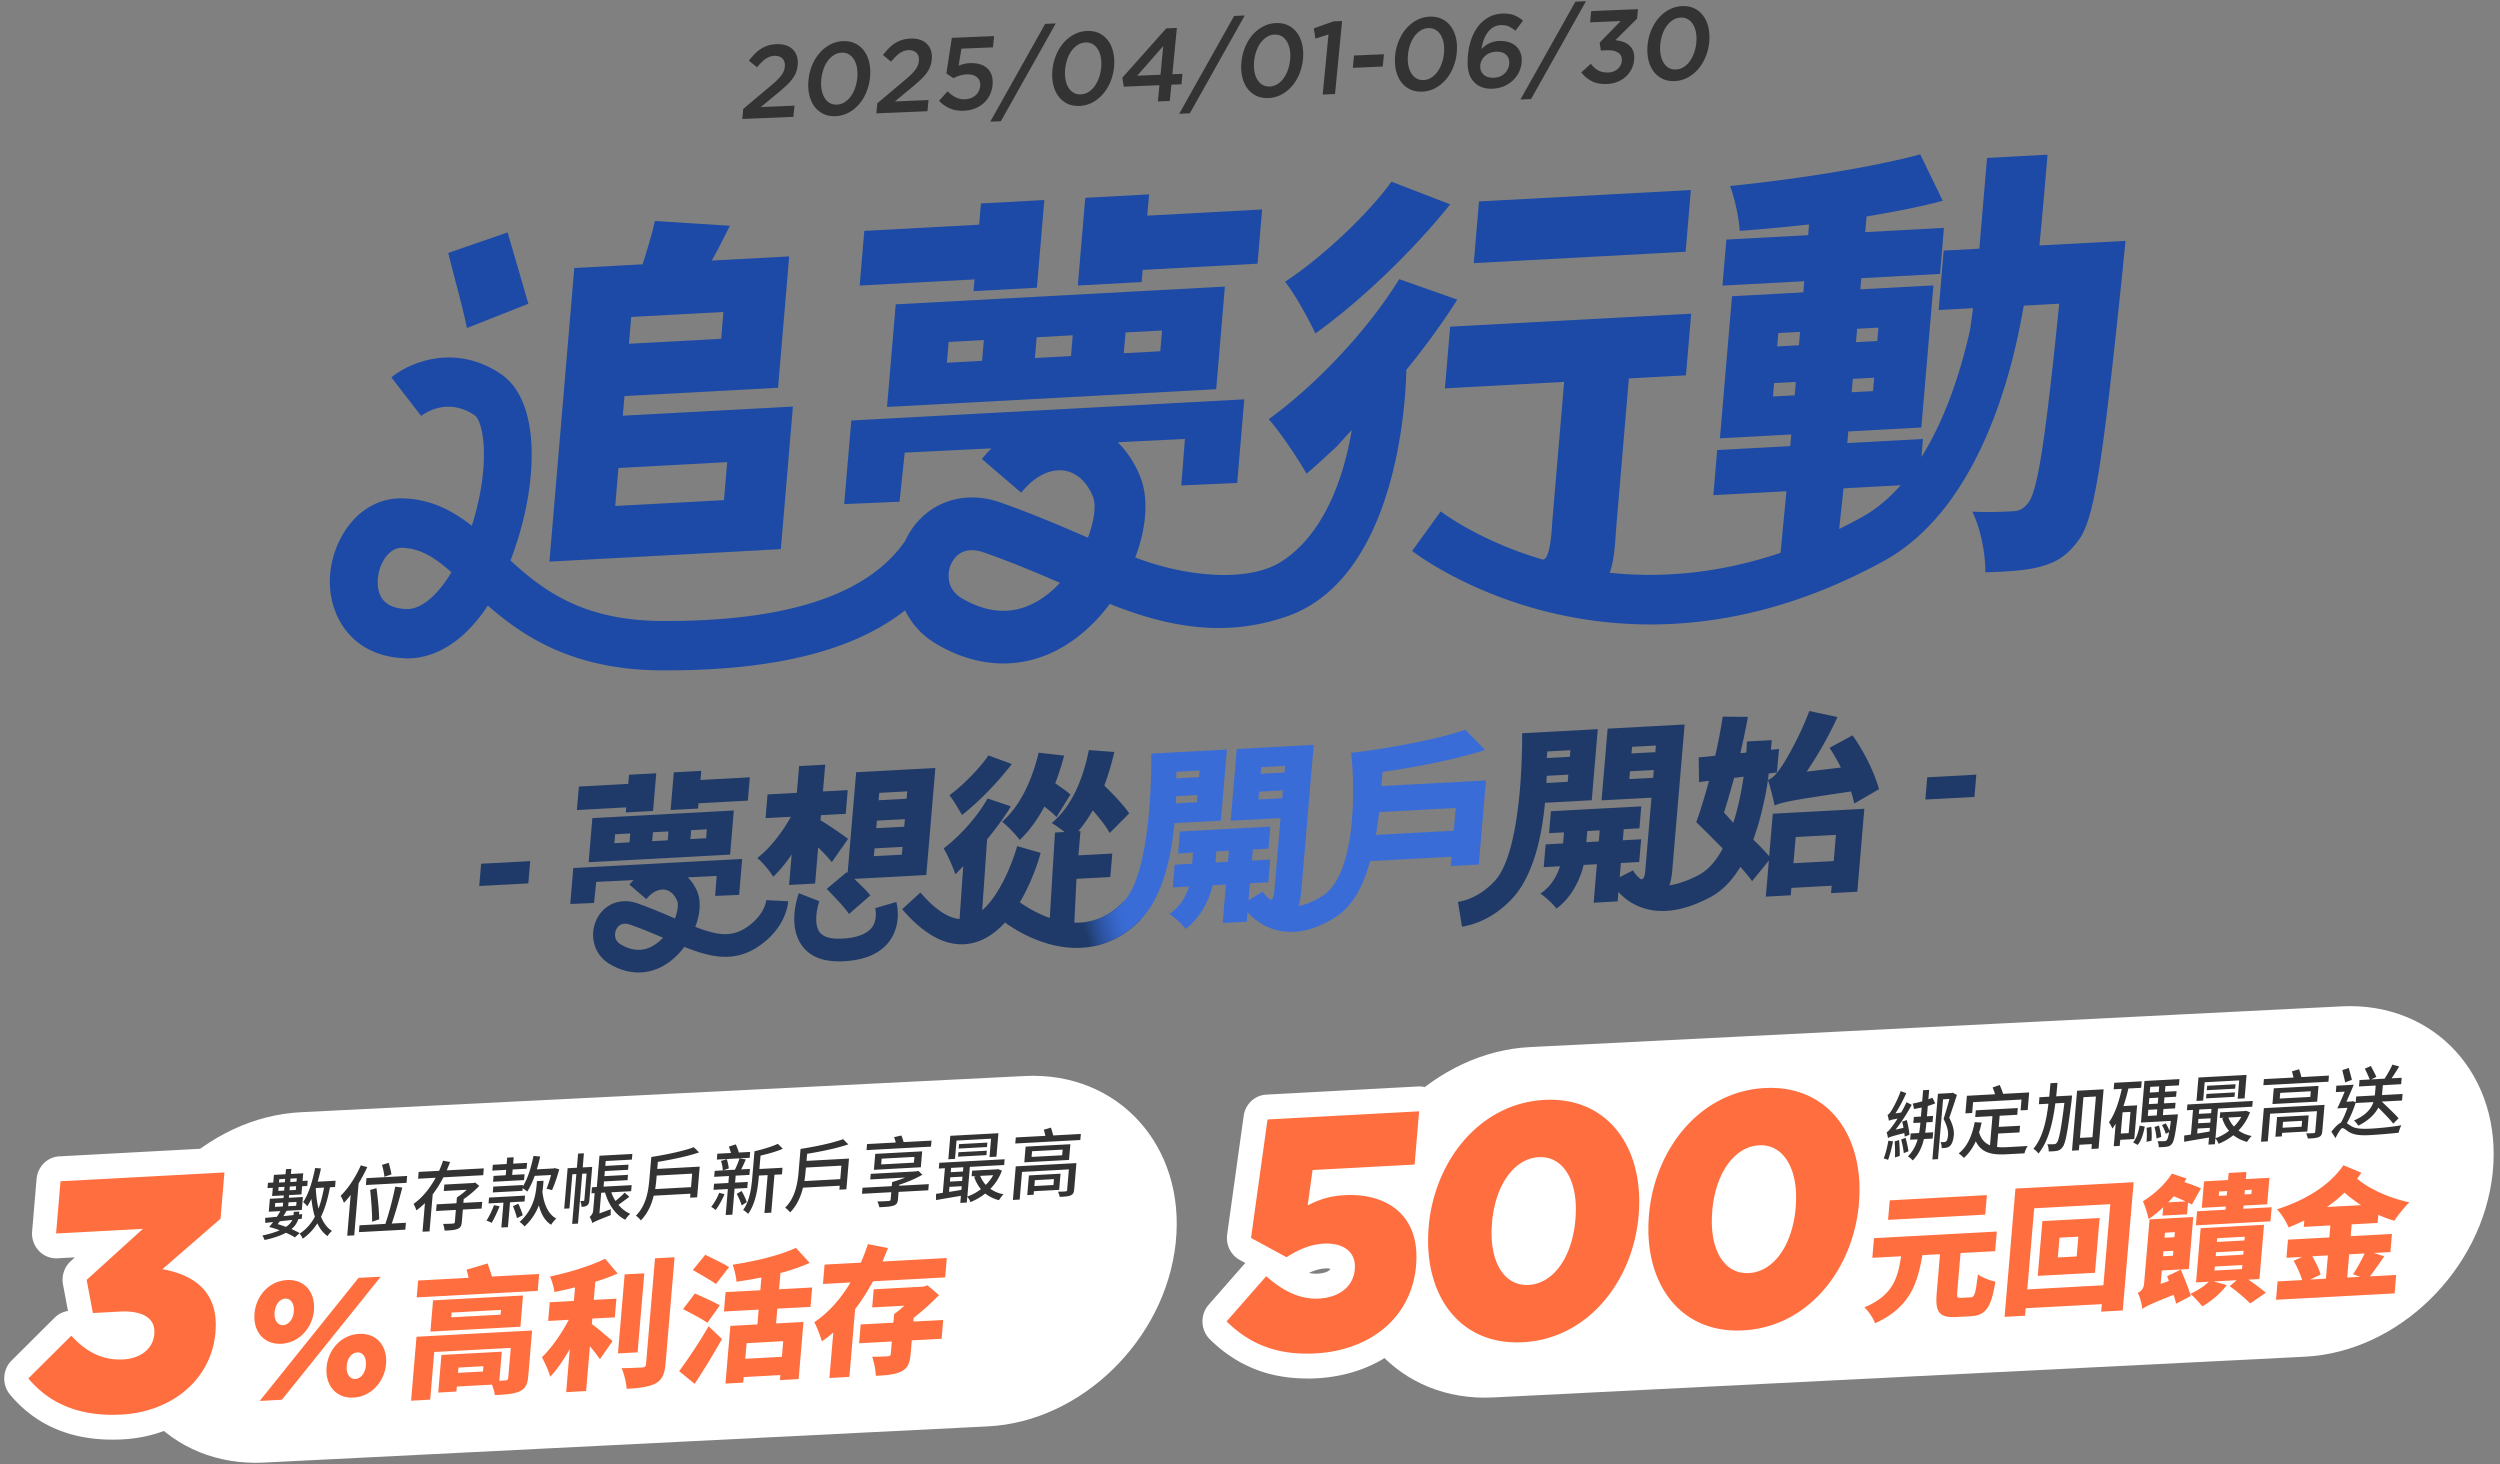 <svg width="543" height="318" viewBox="0 0 543 318" fill="none" xmlns="http://www.w3.org/2000/svg"><rect x="0" y="0" width="543" height="318" fill="#808080" stroke="none"/><g clip-path="url(#clip0_1622_5188)"><path d="M214.569 309.809l-157.276 7.865c-20.312 1.003-34.975-15.219-32.755-36.23 2.22-21.021 20.484-38.866 40.796-39.869l157.276-7.865c20.313-1.003 34.975 15.22 32.755 36.23-2.22 21.021-20.483 38.866-40.796 39.869z" fill="#fff"/><path d="M6.16 299.397l9.327-9.282c3.201 3.501 6.755 5.388 11.261 5.152 3.868-.206 6.498-2.359 6.765-5.476v-.147c.286-3.255-2.43-5.044-7.565-4.769l-5.773.315-1.353-7.197 12.214-11.091-18.855 1.013.962-11.346 35.604-1.917-.848 10.048-12.624 10.972c6.898 1.21 12.252 4.956 11.528 13.559v.147c-.886 10.265-9.46 17.275-20.436 17.865-9.498.511-15.882-2.675-20.207-7.836v-.01z" fill="#FF6E3E"/><path d="M24.405 312.689c-9.318 0-16.778-3.274-22.208-9.763-1.82-2.172-1.677-5.437.333-7.433l9.327-9.281a5.186 5.186 0 012.906-1.465l-1.076-5.742c-.353-1.887.285-3.824 1.686-5.092l.905-.817-3.811.207a5.164 5.164 0 01-4.04-1.642 5.492 5.492 0 01-1.448-4.228l.963-11.346c.228-2.684 2.334-4.788 4.944-4.925l35.604-1.918c1.505-.088 2.991.521 4.04 1.642a5.493 5.493 0 011.447 4.228l-.847 10.048a5.463 5.463 0 01-1.849 3.667l-5.878 5.113c4.859 3.431 7.212 8.859 6.63 15.751v.137c-1.085 12.674-11.518 22.053-25.38 22.8-.752.04-1.505.059-2.239.059h-.01zm-10.49-13.499c3.24 2.035 7.26 2.901 12.176 2.635 8.641-.462 14.863-5.663 15.472-12.939v-.137c.277-3.097-.038-6.509-7.174-7.758a5.727 5.727 0 01-.914-.245 9.39 9.39 0 012.858 2.094c1.791 1.907 2.639 4.493 2.41 7.275l-.019.177c-.495 5.841-5.202 10.019-11.709 10.373-4.144.216-7.879-.845-11.318-3.254l-1.791 1.779h.01zm14.396-10.048v.157-.157zm-1.353-9.704c2.277 0 4.259.354 5.936 1.042-1.296-.678-2.277-1.897-2.678-3.392a5.635 5.635 0 01-.143-2.104l-4.982 4.523.58-.03c.44-.019.868-.039 1.287-.039zm4.087-17.943c2.125 0 4.05 1.327 4.85 3.372.371.944.466 1.957.314 2.92l6.65-5.781.133-1.622-25.028 1.347-.038.472 12.833-.689h.277l.01-.019z" fill="#fff"/><path d="M6.16 299.397l9.327-9.282c3.201 3.501 6.755 5.388 11.261 5.152 3.868-.206 6.498-2.359 6.765-5.476v-.147c.286-3.255-2.43-5.044-7.565-4.769l-5.773.315-1.353-7.197 12.214-11.091-18.855 1.013.962-11.346 35.604-1.917-.848 10.048-12.624 10.972c6.898 1.21 12.252 4.956 11.528 13.559v.147c-.886 10.265-9.46 17.275-20.436 17.865-9.498.511-15.882-2.675-20.207-7.836v-.01zm49.123-14.05v-.069c.324-3.785 3.125-7.039 7.06-7.246 3.896-.206 6.163 2.773 5.85 6.519v.068c-.325 3.776-3.202 7.04-7.06 7.247-3.86.206-6.174-2.744-5.85-6.519zm22.598-7.797l4.821-.255-21.474 26.733-4.821.255L77.88 277.55zm-14.062 7.335v-.069c.143-1.612-.648-2.812-1.858-2.753-1.248.069-2.172 1.327-2.315 2.94v.069c-.143 1.651.677 2.812 1.858 2.753 1.21-.069 2.172-1.318 2.315-2.94zm7.117 12.152v-.069c.324-3.785 3.125-7.039 7.06-7.246 3.896-.206 6.173 2.733 5.85 6.519v.069c-.325 3.746-3.202 7.039-7.06 7.246-3.859.206-6.164-2.773-5.85-6.519zm8.536-.462v-.079c.143-1.651-.647-2.812-1.857-2.743-1.287.069-2.173 1.288-2.306 2.94v.069c-.143 1.612.676 2.812 1.858 2.753 1.22-.069 2.172-1.318 2.315-2.94h-.01zm35.242 2.448c-.153 1.849-.667 2.655-2.001 3.245-1.305.521-3.049.649-5.23.737-.086-.688-.343-1.514-.629-2.261l-7.632.413-.095 1.091-3.944.216.695-8.17 13.11-.708-.534 6.332c.591-.03 1.096-.089 1.268-.098.438-.02.628-.158.666-.581l.553-6.479-16.625.895-.877 10.353-4.153.226 1.18-13.892 25.105-1.357-.848 10.048-.009-.01zm2.391-22.308l-.314 3.667-26.286 1.416.314-3.668 10.966-.59c-.124-.599-.305-1.219-.438-1.759l4.573-1.357c.276.855.658 1.927.934 2.841l10.251-.55zm-4.077 11.454l-19.54 1.052.57-6.784 19.541-1.052-.571 6.784zm-4.212-3.658l-10.727.58-.086 1.033 10.728-.58.085-1.033zm-3.82 12.231l-5.421.295-.095 1.15 5.421-.294.095-1.151zm23.99-14.404l4.897-.265-.343 4.061-4.897.265-.096 1.18c1.411 1.042 3.84 3.136 4.497 3.706l-2.743 3.943c-.544-.816-1.344-1.829-2.173-2.812l-.829 9.724-4.325.236.791-9.39c-1.315 2.331-2.754 4.464-4.268 6.047-.305-1.278-1.201-3.097-1.782-4.247 2.144-2.075 4.316-5.241 5.821-8.122l-4.478.246.343-4.06 5.25-.285.248-2.94a96.447 96.447 0 01-4.488.993c-.095-.993-.552-2.468-.953-3.353 4.307-.924 8.937-2.35 11.976-3.874l2.716 3.206c-1.496.688-3.135 1.278-4.85 1.799l-.333 3.933.019.009zm9.508 11.396l-4.278.226 1.458-17.167 4.268-.226-1.458 17.167h.01zm8.022-20.657l-1.944 22.947c-.209 2.449-.752 3.658-2.172 4.454-1.448.767-3.582 1.033-6.288 1.18-.067-1.268-.571-3.284-1.086-4.493 1.848-.01 3.792-.118 4.44-.148.562-.029.81-.226.857-.796l1.944-22.918 4.249-.226zm.991 24.727c1.753-2.33 4.306-6.106 6.402-9.743l2.906 2.762a162.596 162.596 0 01-5.936 9.754l-3.372-2.773zm6.135-10.491c-1.133-.816-3.63-2.123-5.287-2.969l2.572-3.392c1.553.669 4.164 1.829 5.412 2.576l-2.697 3.795v-.01zm1.868-8.416c-1.077-.816-3.487-2.133-5.021-3.048l2.687-3.313c1.495.737 3.972 1.927 5.173 2.674l-2.839 3.677v.01zm13.328 5.339l-.276 3.215 5.955-.324-1.058 12.417-4.068.217.095-1.092-7.955.433-.105 1.209-3.858.207 1.067-12.536 5.868-.315.277-3.215-7.546.403.362-4.208 7.546-.403.238-2.782c-1.82.373-3.668.678-5.421.924-.057-1.052-.476-2.743-.829-3.697 4.992-.747 10.356-2.064 13.748-3.657l2.982 3.274a40.082 40.082 0 01-6.345 2.182l-.305 3.54 7.193-.383-.362 4.208-7.193.383h-.01zm1.277 7.069l-7.955.433-.286 3.392 7.955-.433.286-3.392zm19.502-13.017c-1.152 2.114-2.439 4.168-3.887 6.056l-1.248 14.718-4.335.236.839-9.871a26.133 26.133 0 01-2.477 1.908c-.343-1.19-1.087-3.107-1.639-4.159 3.172-2.104 5.812-5.201 7.86-8.623l-5.983.325.352-4.208 7.87-.423a39.907 39.907 0 001.543-4.031l4.354.855a66.742 66.742 0 01-1.191 2.93l13.967-.757-.352 4.208-15.682.846.009-.01zm14.901 12.496l-6.478.344-.239 2.822c-.181 2.084-.6 3.225-2.067 3.943-1.439.678-3.239.835-5.507.934-.038-1.229-.39-2.96-.791-4.15 1.172.03 2.935-.068 3.383-.088.476-.059.628-.157.657-.521l.229-2.694-7.108.383.343-4.09 7.108-.383.162-1.878c.714-.492 1.476-1.131 2.21-1.809l-6.984.374.334-3.933 10.785-.58.905-.285 2.486 2.123c-1.572 1.623-3.515 3.412-5.497 4.936l-.066.816 6.478-.344-.343 4.09v-.01z" fill="#FF6E3E"/><path d="M64.038 268.761c-.486-.325-1.172-.669-1.934-1.003-1.096.59-2.582 1.13-4.65 1.573-.075-.275-.294-.728-.495-.964 1.63-.354 2.859-.747 3.792-1.15a19.825 19.825 0 00-2.296-.718c.286-.314.572-.678.867-1.071l-1.705.186-.02-1.091c.715-.059 1.592-.147 2.535-.236.276-.433.553-.826.762-1.239l-2.515.138.238-2.812 2.963-.157.048-.58-2.525.137.152-1.779-1.152.059.095-1.151 1.153-.059.143-1.661 2.524-.138.096-1.101 1.162-.059-.095 1.101 2.677-.147-.143 1.661 1.115-.059-.096 1.151-1.114.059-.153 1.779-2.677.148-.047.58 3.048-.167-.238 2.811-3.306.177a56.74 56.74 0 01-.695 1.17l2.2-.236v-.019l.057-.679 1.201-.068-.057.629.686-.069-.105 1.013-.762.088c-.2.688-.6 1.445-1.467 2.134.686.314 1.305.629 1.781.885l-1.048.934zm-4.325-6.627l1.715-.089.066-.835-1.715.088-.066.836zm1.057 3.126a9.932 9.932 0 01-.457.62c.581.167 1.21.383 1.791.6.772-.502 1.153-1.023 1.391-1.515l-2.715.295h-.01zm.953-6.666l.067-.816-1.277.069-.067.816 1.277-.069zm-1.067-2.477l-.067.737 1.277-.069.067-.737-1.277.069zm2.01 5.034l-.066.835 1.733-.088.067-.836-1.734.089zm1.582-2.694l.066-.816-1.362.069-.067.816 1.363-.069zm-1.144-2.468l-.066.737 1.362-.068.067-.738-1.362.069zm8.566 1.888c-.467 2.477-1.067 4.581-1.944 6.39.543 1.367 1.324 2.429 2.382 3.088-.334.265-.743.757-.972 1.13-.943-.678-1.667-1.602-2.21-2.782-.82 1.317-1.868 2.419-3.173 3.353-.086-.276-.438-.856-.676-1.102 1.438-.943 2.505-2.172 3.315-3.677-.371-1.16-.6-2.458-.752-3.874a16.2 16.2 0 01-.896 1.603 6.22 6.22 0 00-.905-.914c1.229-1.809 2.048-4.582 2.61-7.404l1.267.099c-.21.973-.438 1.946-.714 2.871l3.887-.207-.114 1.367-1.105.059zm-3.087.167c.076 1.602.267 3.117.59 4.464.515-1.338.886-2.871 1.21-4.562l-1.8.098zm11.175-4.542c-.524 1.189-1.172 2.379-1.867 3.529l-.953 11.287-1.524.079.752-8.859c-.476.639-.971 1.21-1.467 1.721-.114-.364-.476-1.17-.714-1.524 1.667-1.632 3.315-4.139 4.382-6.617l1.391.374v.01zm8.403 12.093l-.124 1.484-10.08.541.124-1.485 5.621-.304c.772-2.232 1.658-5.624 2.135-8.082l1.543.177c-.648 2.537-1.524 5.663-2.296 7.826l3.058-.167.02.01zm.143-8.682l-8.832.472.124-1.494 8.832-.472-.124 1.494zm-7.479 8.446c.02-1.721-.171-4.67-.428-6.902l1.371-.393c.315 2.222.572 5.092.591 6.764l-1.524.531h-.01zm2.668-9.763c-.057-.698-.286-1.77-.524-2.586l1.458-.442c.238.796.495 1.809.59 2.516l-1.524.512zm12.805.128c-.658 1.278-1.43 2.546-2.316 3.686l-.686 8.043-1.524.079.524-6.214c-.581.58-1.21 1.111-1.858 1.573a7.71 7.71 0 00-.619-1.406c1.991-1.396 3.601-3.471 4.802-5.673l-3.811.206.124-1.484 4.44-.236c.323-.728.61-1.475.866-2.202l1.525.295a73.323 73.323 0 01-.734 1.809l8.051-.433-.124 1.485-8.67.462.01.01zm8.326 6.774l-4.087.216-.228 2.664c-.067.836-.267 1.279-.886 1.524-.6.266-1.525.335-2.859.384-.028-.433-.171-1.033-.324-1.455.953 0 1.906-.049 2.173-.079.295-.029.362-.098.38-.324l.22-2.635-4.297.236.124-1.446 4.297-.236.105-1.268c.695-.433 1.476-1.062 2.143-1.662l-4.992.266.114-1.396 6.383-.344.315-.099.886.728c-.924.993-2.172 2.055-3.373 2.871l-.066.816 4.087-.216-.124 1.445.009.01zm3.888-.492c-.496 1.249-1.163 2.665-1.725 3.608-.257-.167-.8-.403-1.134-.501.61-.895 1.22-2.202 1.639-3.353l1.22.246zm2.267-.875l-.457 5.408-1.429.078.457-5.407-3.239.177.105-1.278 7.821-.423-.104 1.278-3.163.167h.009zm-.838-7.04l-3.011.168.105-1.269 3.01-.167.115-1.386 1.41-.079-.114 1.386 3.029-.167-.105 1.269-3.029.167-.105 1.18 2.687-.148-.105 1.268-6.736.364.105-1.268 2.639-.148.105-1.179v.009zm3.611 3.609c1.076-1.701 1.819-4.13 2.315-6.627l1.457.118a34.297 34.297 0 01-.724 2.792l3.649-.196.229-.079.991.265c-.419 1.564-1.039 3.353-1.563 4.523l-1.2-.314c.324-.777.695-1.878.981-2.97l-3.544.187c-.486 1.318-1.019 2.478-1.629 3.422-.21-.207-.667-.531-1.001-.738l-.047.57-6.431.345.105-1.269 6.431-.344-.029.315h.01zm-.963 3.756c.372.796.782 1.868.953 2.497l-1.267.629c-.134-.688-.515-1.78-.858-2.605l1.172-.531v.01zm5.402-4.179a31.72 31.72 0 01-.181 1.583c.305 2.635 1.248 4.886 3.02 5.801-.371.334-.867.944-1.133 1.357-1.334-.826-2.173-2.321-2.658-4.218-.601 1.553-1.544 3.166-3.116 4.591-.229-.314-.705-.786-1.067-.983 3.001-2.664 3.516-5.919 3.706-8.102l.067-.766 1.429-.079-.067.816zm10.032 3.333c-.047.511-.142.934-.476 1.19-.314.245-.686.304-1.238.334 0-.344-.115-.934-.267-1.278.343 0 .619-.02.714-.02.115-.02.153-.059.162-.187l.486-5.761-.953.049-.914 10.825-1.267.069.914-10.825-.876.049-.629 7.413-1.134.059.743-8.79 2.011-.108.257-3.067 1.267-.069-.257 3.068 2.058-.109-.61 7.178.009-.02zm8.67-.678a57.725 57.725 0 01-2.372 1.75c.715.845 1.591 1.553 2.572 1.946a7.388 7.388 0 00-1.095 1.298c-2.106-1.032-3.621-3.284-4.383-5.909l-.838.049-.381 4.484 2.477-.915c-.038.403-.048.964-.01 1.278-3.153 1.249-3.687 1.485-4.001 1.76-.086-.373-.381-1.061-.591-1.356.276-.217.705-.669.762-1.347l.324-3.815-.695.039.114-1.317 1.058-.059.571-6.794 7.146-.384-.105 1.229-5.688.305-.086 1.062 5.04-.275-.095 1.121-5.04.275-.095 1.101 5.116-.275-.095 1.15-5.116.275-.096 1.131 6.107-.324-.114 1.317-4.306.236c.219.669.533 1.298.905 1.878.705-.551 1.495-1.259 1.991-1.799l1.038.904-.019-.019zm15.282-6.529l-.562 6.656-1.524.079.076-.865-7.984.432c-.467 1.918-1.296 3.864-2.792 5.369-.2-.305-.771-.836-1.076-1.023 2.258-2.261 2.715-5.417 2.925-7.826l.419-4.926c3.287-.511 7.06-1.307 9.241-2.124l1.134 1.131c-2.458.846-5.859 1.544-8.946 2.055l-.133 1.534 9.232-.502-.01.01zm-1.886 4.444l.247-2.93-7.707.413-.067.836a28.003 28.003 0 01-.257 2.104l7.793-.423h-.009zm7.279 1.534c-.505 1.19-1.268 2.556-1.925 3.431-.229-.186-.676-.531-.972-.678.667-.816 1.315-1.976 1.744-3.058l1.153.305zm2.181-1.199l-.476 5.643-1.458.079.477-5.644-3.116.167.115-1.317 3.115-.167.124-1.514-3.211.177.114-1.298 1.763-.099a8.04 8.04 0 00-.391-2.054l1.258-.384c.2.639.391 1.475.429 2.016l-1.229.413 2.562-.138c.353-.718.782-1.75 1.001-2.458l1.372.226c-.334.747-.677 1.524-1.01 2.163l1.896-.098-.114 1.298-2.983.157-.123 1.514 2.753-.147-.114 1.317-2.754.148zm3.278-6.706l-7.127.384.105-1.279 2.963-.157c-.143-.452-.305-.983-.467-1.386l1.525-.482c.228.551.495 1.229.657 1.77l2.448-.128-.104 1.278zm-1.763 7.207c.467.757.934 1.77 1.134 2.428l-1.105.708c-.2-.688-.658-1.74-1.077-2.507l1.048-.619v-.01zm8.794-3.618l-1.648.088-.696 8.239-1.477.079.696-8.239-1.896.098-.038.403c-.2 2.399-.696 5.742-2.315 7.935-.2-.276-.782-.708-1.077-.856 1.439-1.996 1.791-4.817 1.982-7l.486-5.761c1.829-.413 3.858-1.033 5.068-1.613l1.086 1.072c-1.372.6-3.153 1.101-4.84 1.484l-.247 2.911 5.021-.266-.124 1.436.019-.01zm14.538-3.402l-.562 6.656-1.524.079.076-.865-7.984.432c-.467 1.917-1.295 3.864-2.791 5.368-.2-.304-.772-.835-1.077-1.022 2.258-2.261 2.716-5.417 2.925-7.836l.419-4.926c3.287-.511 7.06-1.308 9.242-2.124l1.134 1.131c-2.459.846-5.86 1.544-8.947 2.055l-.133 1.534 9.232-.502-.01.02zm-1.895 4.444l.247-2.93-7.707.413-.067.836a28.066 28.066 0 01-.257 2.104l7.793-.423h-.009zm19.121 2.428l-6.45.345-.134 1.612c-.066.796-.323 1.16-.99 1.376-.667.217-1.649.276-3.059.345a4.864 4.864 0 00-.428-1.259c1.019 0 2.2-.088 2.458-.098.314-.03.409-.108.428-.354l.134-1.554-6.355.345.114-1.318 6.355-.344.076-.865h.019l-.019-.02c.924-.265 1.944-.6 2.83-.983l-7.584.413.105-1.219 9.575-.512v-.019l.41-.02.362-.088.876.835c-1.41.816-3.23 1.603-5.04 2.173l-.019.216 6.45-.344-.114 1.318v.019zm.581-9.487l-13.996.757.115-1.318 6.24-.334a10.987 10.987 0 00-.371-1.16l1.581-.364c.191.423.372.973.495 1.435l6.06-.324-.115 1.318-.009-.01zm-12.395 5.034l.295-3.461 10.195-.551-.296 3.461-10.194.551zm1.581-1.17l7.117-.384.105-1.248-7.117.383-.105 1.249zm26.22 1.356a10.991 10.991 0 01-2.497 3.943c.81.57 1.753.983 2.868 1.19-.352.304-.772.904-1.01 1.278a8.005 8.005 0 01-2.972-1.445c-.982.786-2.068 1.386-3.211 1.868-.133-.354-.41-.875-.695-1.161l-.105 1.249-1.41.079.133-1.534c-1.963.324-3.906.659-5.402.924v-1.357c.429-.059.934-.137 1.467-.216l.458-5.349-1.325.069.105-1.248 14.196-.767-.105 1.248-7.45.404-.543 6.439a10.306 10.306 0 002.944-1.602 7.758 7.758 0 01-1.477-2.704l.4-.138-.943.05.105-1.22 5.344-.285.248-.059.896.335-.019.009zm-10.195-2.556l-1.438.079.428-5.093 10.452-.561-.429 5.093-1.505.079.333-3.982-7.498.403-.333 3.982h-.01zm-1.286 7.168a94.61 94.61 0 002.687-.443l.067-.796-2.659.147-.095 1.101v-.009zm.191-2.232l2.658-.148.076-.934-2.658.148-.076.934zm.257-2.979l-.076.934 2.658-.148.076-.934-2.658.148zm1.582-3.402l6.173-.334-.076.963-6.174.334.086-.963h-.009zm6.297-2.094l-.086.963-6.154.334.085-.963 6.155-.334zm-1.562 7.226c.295.718.686 1.386 1.219 1.957a8.746 8.746 0 001.601-2.104l-2.82.147zm20.398 3.009c-.067.737-.267 1.022-.782 1.248-.514.207-1.267.266-2.343.305-.048-.344-.22-.796-.372-1.121.676 0 1.486-.049 1.667-.078.21-.01.296-.079.315-.286l.381-4.483-10.175.551-.505 6.007-1.477.079.619-7.296 13.176-.708-.485 5.762-.019.02zm1.467-12.113l-.115 1.317-14.129.757.115-1.317 6.431-.344a34.028 34.028 0 00-.343-1.337l1.553-.453c.162.521.371 1.17.486 1.701l5.992-.324h.01zm-2.277 2.232l-.286 3.411-9.718.521.286-3.411 9.718-.521zm-7.908 10.205l-.067.767-1.391.079.362-4.277 6.87-.374-.296 3.51-5.478.295zm6.231-9.035l-6.641.354-.104 1.229 6.64-.354.105-1.229zm-6.031 6.636l-.105 1.278 4.145-.226.104-1.278-4.144.226z" fill="#333"/><path d="M500.607 294.677l-176.331 8.849c-20.312 1.003-34.975-15.22-32.755-36.23 2.22-21.021 20.484-38.866 40.796-39.869l176.331-8.848c20.312-1.003 34.975 15.219 32.755 36.23-2.22 21.021-20.484 38.866-40.796 39.868z" fill="#fff"/><path d="M266.417 287.009l8.603-9.813c3.716 3.255 7.346 5.074 11.49 4.847 4.506-.245 7.441-2.703 7.746-6.312v-.147c.314-3.618-2.449-5.693-6.736-5.467-3.02.168-5.65 1.387-8.098 2.95l-7.698-4.188 3.582-25.73 32.926-1.77-.981 11.562-22.161 1.19-1.067 7.688c2.344-1.209 4.726-2.055 8.032-2.232 8.86-.481 16.453 4.15 15.52 15.132v.147c-.972 11.277-9.909 18.445-21.865 19.094-8.727.472-14.577-2.311-19.303-6.951h.01zm43.892-20.421v-.148c1.229-14.305 11.109-26.782 25.105-27.539 13.995-.757 21.722 10.628 20.502 24.944v.147c-1.229 14.306-11.032 26.782-25.104 27.539-14.072.757-21.722-10.628-20.503-24.943zm31.878-1.721v-.147c.696-8.023-2.543-13.676-7.955-13.382-5.421.295-9.48 6.126-10.166 14.217v.148c-.695 8.092 2.468 13.676 7.956 13.381 5.488-.295 9.489-6.194 10.165-14.217zm15.968-.855v-.148c1.229-14.305 11.109-26.782 25.105-27.539 13.995-.757 21.722 10.628 20.502 24.944v.147c-1.229 14.306-11.032 26.782-25.104 27.539-14.072.757-21.722-10.628-20.503-24.943zm31.869-1.721v-.147c.695-8.023-2.544-13.676-7.955-13.381-5.421.294-9.48 6.125-10.166 14.216v.148c-.695 8.092 2.468 13.676 7.955 13.381 5.488-.295 9.489-6.194 10.166-14.217z" fill="#FF6E3E"/><path d="M283.88 299.407c-8.365 0-15.272-2.793-21.074-8.485-2.058-2.026-2.182-5.369-.276-7.541l7.946-9.065-1.191-.649c-1.963-1.062-3.059-3.294-2.744-5.555l3.582-25.73c.353-2.557 2.41-4.494 4.916-4.631l32.926-1.77c1.515-.088 2.992.521 4.04 1.642a5.496 5.496 0 011.448 4.228l-.981 11.562c-.229 2.684-2.334 4.788-4.945 4.926l-1.048.059a16.19 16.19 0 011.686 1.573c2.478 2.645 5.288 7.433 4.631 15.229l-.019.177c-1.144 13.539-11.919 23.194-26.801 23.99a37.8 37.8 0 01-2.115.059l.019-.019zm-9.727-13.165c3.211 1.819 6.85 2.536 11.299 2.31 7.632-.413 16.082-4.346 16.911-14.158l.019-.177c.248-2.969-.333-5.24-1.734-6.744-1.667-1.78-4.697-2.694-8.298-2.498-.314.02-.61.04-.895.069 2.181.511 4.049 1.544 5.449 3.048 1.944 2.075 2.868 4.896 2.611 7.954v.138c-.553 6.351-5.65 10.874-12.71 11.247-3.811.217-7.402-.767-11.032-3.028l-1.61 1.839h-.01zm10.137-9.763a7.166 7.166 0 001.963.157c.409-.02 2.286-.167 2.715-1.072a5.057 5.057 0 00-1.162-.049c-1.125.059-2.258.374-3.516.973v-.009zm-6.841-10.609l1.915 1.042a20.15 20.15 0 011.582-.727c-1.572-1.18-2.382-3.156-2.106-5.142l1.068-7.689c.352-2.556 2.41-4.493 4.916-4.631l17.606-.944.057-.688-22.608 1.219-2.449 17.56h.019z" fill="#fff"/><path d="M329.488 296.968c-6.927 0-12.891-2.477-17.331-7.226-5.363-5.732-7.869-14.119-7.059-23.626v-.138c1.534-17.963 14.167-31.619 30.058-32.475 7.594-.413 14.129 2.075 18.921 7.197 5.374 5.742 7.889 14.129 7.079 23.617v.137c-1.534 17.963-14.167 31.62-30.049 32.475-.543.029-1.076.039-1.61.039h-.009zm7.259-52.699c-.343 0-.695 0-1.048.03-12.023.649-19.235 11.867-20.15 22.613v.138h-.009c-.534 6.253.99 11.778 4.163 15.17 2.649 2.832 6.298 4.14 10.852 3.894 12.023-.649 19.235-11.867 20.15-22.613v-.138c.543-6.243-.981-11.769-4.173-15.171-2.449-2.615-5.736-3.932-9.785-3.932v.009zm-5.135 40.232c-3.287 0-6.316-1.307-8.574-3.726-3.268-3.5-4.764-9.016-4.211-15.544v-.138c.943-11.021 7.021-18.72 15.129-19.152 3.506-.197 6.783 1.13 9.203 3.716 3.297 3.52 4.812 9.046 4.259 15.535v.137h-.01c-.933 11.012-7.012 18.71-15.119 19.143-.229.01-.448.02-.677.02v.009zm3.02-27.765h-.133c-2.534.138-4.783 4.13-5.221 9.291v.138c-.343 3.854.495 6.233 1.305 7.099.267.285.562.442 1.163.422 2.543-.137 4.782-4.129 5.22-9.291v-.137c.334-3.815-.514-6.204-1.343-7.089-.295-.315-.562-.433-.981-.433h-.01z" fill="#fff"/><path d="M377.334 294.392c-6.927 0-12.891-2.477-17.331-7.226-5.363-5.732-7.869-14.119-7.059-23.626v-.138c1.534-17.963 14.167-31.619 30.058-32.475 7.594-.412 14.129 2.075 18.922 7.197 5.373 5.742 7.888 14.129 7.078 23.617v.137c-1.534 17.973-14.167 31.62-30.049 32.475-.543.029-1.076.039-1.61.039h-.009zm7.25-52.699c-.343 0-.696 0-1.048.03-12.024.649-19.236 11.867-20.15 22.613v.138h-.01c-.533 6.253.991 11.778 4.164 15.18 2.648 2.832 6.297 4.14 10.851 3.894 12.024-.649 19.236-11.867 20.15-22.614v-.137c.543-6.243-.981-11.769-4.173-15.171-2.448-2.615-5.735-3.933-9.784-3.933zm-5.126 40.232c-3.287 0-6.316-1.307-8.574-3.726-3.268-3.5-4.764-9.016-4.211-15.544v-.138c.943-11.021 7.021-18.72 15.129-19.152 3.506-.207 6.783 1.13 9.203 3.716 3.297 3.52 4.812 9.046 4.259 15.535v.137h-.01c-.933 11.012-7.012 18.71-15.119 19.143-.229.01-.448.02-.677.02v.009zm3.02-27.765h-.133c-2.544.138-4.783 4.13-5.221 9.291v.138c-.343 3.854.495 6.233 1.305 7.099.267.285.553.442 1.163.422 2.543-.137 4.782-4.129 5.221-9.291v-.137c.333-3.815-.515-6.204-1.344-7.089-.295-.315-.562-.433-.981-.433h-.01z" fill="#fff"/><path d="M266.417 287.009l8.603-9.813c3.716 3.255 7.346 5.074 11.49 4.847 4.506-.245 7.441-2.703 7.746-6.312v-.147c.314-3.618-2.449-5.693-6.736-5.467-3.02.168-5.65 1.387-8.098 2.95l-7.698-4.188 3.582-25.73 32.926-1.77-.981 11.562-22.161 1.19-1.067 7.688c2.344-1.209 4.726-2.055 8.032-2.232 8.86-.481 16.453 4.15 15.52 15.132v.147c-.972 11.277-9.909 18.445-21.865 19.094-8.727.472-14.577-2.311-19.303-6.951h.01zm43.892-20.421v-.148c1.229-14.305 11.109-26.782 25.105-27.539 13.995-.757 21.722 10.628 20.502 24.944v.147c-1.229 14.306-11.032 26.782-25.104 27.539-14.072.757-21.722-10.628-20.503-24.943zm31.878-1.721v-.147c.696-8.023-2.543-13.676-7.955-13.382-5.421.295-9.48 6.126-10.166 14.217v.148c-.695 8.092 2.468 13.676 7.956 13.381 5.488-.295 9.489-6.194 10.165-14.217zm15.968-.855v-.148c1.229-14.305 11.109-26.782 25.105-27.539 13.995-.757 21.722 10.628 20.502 24.944v.147c-1.229 14.306-11.032 26.782-25.104 27.539-14.072.757-21.722-10.628-20.503-24.943zm31.869-1.721v-.147c.695-8.023-2.544-13.676-7.955-13.381-5.421.294-9.48 6.125-10.166 14.216v.148c-.695 8.092 2.468 13.676 7.955 13.381 5.488-.295 9.489-6.194 10.166-14.217zM428 281.798c.886-.049 1.095-.787 1.6-5.034.848.708 2.677 1.366 3.792 1.602-.886 5.624-2.086 7.345-5.335 7.522l-3.182.167c-3.744.206-4.564-1.141-4.221-5.201l.715-8.446-3.83.207c-1.058 6.233-2.754 11.395-10.29 14.807-.371-1.092-1.419-2.665-2.315-3.461 6.269-2.625 7.269-6.45 7.984-11.1l-6.25.334.362-4.267 26.677-1.436-.362 4.267-7.518.403-.714 8.417c-.105 1.209 0 1.356.857 1.307l2.03-.108v.02zm3.191-17.983l-21.103 1.141.362-4.238 21.103-1.14-.362 4.237zm32.231-7.039l-2.363 27.853-4.687.256.143-1.632-16.53.894-.143 1.633-4.449.236 2.363-27.854 25.666-1.386zm-6.564 22.387l1.496-17.619-16.53.895-1.496 17.618 16.53-.894zm-.819-14.61l-1.01 11.896-12.433.669 1.009-11.897 12.434-.668zm-4.621 4.05l-4.097.217-.362 4.296 4.097-.216.362-4.297zm22.246 7.148c.762 1.799 1.753 4.247 2.182 5.732l-3.192 1.681c-.133-.531-.305-1.219-.543-1.927-5.068 1.996-6.116 2.557-6.802 3.078-.096-.993-.505-2.684-.991-3.5.638-.305 1.276-.826 1.372-1.977l1.191-13.99 9.489-.512-.953 11.297-5.869.315-.247 2.91 1.781-.639-.381-1.032 2.963-1.426v-.01zm-3.811-13.538a24.342 24.342 0 01-3.182 2.585c-.133-.835-.8-2.969-1.229-3.883 2.325-1.426 4.83-3.668 6.288-6.008l3.192 1.062c-.143.246-.305.502-.477.777 1.286.442 2.763.964 3.611 1.377l-1.972 3.509c-.219-.137-.534-.275-.838-.432l-.22 2.546-5.335.285.153-1.818h.009zm2.106 10.53l.085-1.062-2.153.118-.086 1.062 2.154-.118zm-1.725-5.005l-.095 1.091 2.153-.118.095-1.091-2.153.118zm4.507-6.784a90.88 90.88 0 00-2.601-1.131c-.391.472-.81.885-1.201 1.328l3.802-.207v.01zm13.586 16.97c1.467 1.003 2.934 2.074 3.801 2.871l-3.392 2.32c-1-1.032-2.887-2.645-4.459-3.765l1.544-1.288-5.012.265 2.84.787c-1.296 1.789-3.411 3.559-5.317 4.63-.552-.727-1.819-2.104-2.582-2.723 1.496-.688 3.011-1.642 3.973-2.625l-2.744.147 1.001-11.778 13.767-.738-1.001 11.779-2.419.128v-.01zm-4.878-15.869l-5.221.285.485-5.751 5.221-.285.134-1.544 3.858-.206-.133 1.543 5.126-.275-.486 5.751-5.126.276-.057.698 6.155-.334-.258 3.057-16.206.875.258-3.057 6.192-.335.058-.698zm-2.468 13.912l5.983-.324.076-.875-5.983.324-.076.875zm.267-3.126l5.983-.325.076-.845-5.983.324-.076.846zm.257-3.087l5.983-.325.067-.816-5.983.325-.067.816zm2.153-10.117l.076-.944-1.743.098-.076.944 1.743-.098zm3.935-1.151l-.076.944 1.476-.079.077-.943-1.477.078zm23.199 7.404l-.219 2.605 8.955-.482-.333 3.933-3.592.197 2.258.727a122.523 122.523 0 01-3.096 4.356l5.688-.305-.343 4.002-25.762 1.386.343-3.992 5.335-.285a21.134 21.134 0 00-1.848-4.178l1.829-.856-3.392.187.334-3.933 8.984-.482.219-2.605-5.773.315.114-1.397a51.173 51.173 0 01-3.411 1.515c-.486-1.239-1.515-2.871-2.515-3.933 5.726-1.849 11.242-4.916 14.424-9.576l3.906 1.632a70.52 70.52 0 01-.933 1.288c2.658 2.271 7.059 4.227 11.356 5.142-1.048.993-2.534 2.851-3.277 4.001-1.172-.363-2.344-.776-3.468-1.288l-.153 1.76-5.659.305.029-.039zm-8.594 6.97c.801 1.288 1.544 2.842 1.829 3.973l-2.229 1.081 3.392-.187.429-5.053-3.421.186zm10.642-11.09a29.083 29.083 0 01-3.611-2.733c-1.181 1.15-2.477 2.183-3.811 3.126l7.422-.403v.01zm-2.601 10.658l-.428 5.053 2.801-.147-1.534-.58c.838-1.219 1.838-3.018 2.524-4.503l-3.363.177z" fill="#FF6E3E"/><path d="M411.165 247.907c-.286 1.436-.676 2.999-1.086 4.031-.2-.118-.686-.255-.943-.334.438-1.003.771-2.497 1.019-3.835l1 .128.01.01zm2.534-1.013a9.314 9.314 0 00-.076-.786c-2.782.698-3.249.885-3.554 1.072a9.797 9.797 0 00-.295-1.279c.314-.098.676-.53 1.143-1.17.238-.275.705-.934 1.229-1.769-1.314.236-1.657.354-1.877.462a9.785 9.785 0 00-.295-1.278c.267-.079.534-.443.858-.944.333-.511 1.381-2.429 2-4.218l1.201.462c-.658 1.494-1.506 3.097-2.344 4.385l1.239-.187c.419-.718.838-1.504 1.171-2.251l1.125.58a37.5 37.5 0 01-3.506 5.388l1.724-.394c-.095-.462-.181-.934-.286-1.347l1.001-.354c.266 1.043.524 2.39.581 3.206l-1.048.403.009.019zm-1.219.718c.105 1.101.171 2.527.143 3.461l-1.039.324c.048-.943.01-2.399-.057-3.49l.962-.285-.009-.01zm1.419-.462c.248.914.524 2.143.62 2.91l-1.02.403c-.067-.796-.314-2.025-.571-2.969l.962-.354.009.01zm4.516-3.372a28.028 28.028 0 01-.267 2.251l1.734-.098-.114 1.367-1.896.098c-.4 1.73-1.105 3.313-2.429 4.65a4.964 4.964 0 00-1.039-.885c1.077-1.081 1.734-2.349 2.106-3.696l-1.62.088.114-1.366 1.82-.099c.143-.717.219-1.484.286-2.251l-1.534.078.114-1.317 1.534-.079.162-1.966c-.571.128-1.162.226-1.686.324-.019-.334-.143-.835-.257-1.179a20.968 20.968 0 002.058-.492l.2-2.419 1.314-.069-.171 2.045c.333-.118.6-.216.867-.344l.619 1.229c-.467.207-1.029.403-1.61.571l-.19 2.231 1.333-.068-.114 1.317-1.334.069v.01zm6.631-5.978a147.548 147.548 0 01-1.667 4.975c.791 1.563 1.077 2.723.991 3.756-.086 1.062-.372 1.946-.867 2.399-.21.177-.496.304-.81.373a6.057 6.057 0 01-.972.069c.019-.364-.047-.944-.228-1.317.285.039.59.019.771 0a.75.75 0 00.448-.158c.229-.206.353-.767.4-1.347.076-.944-.2-1.946-.962-3.529a90.601 90.601 0 001.267-4.326l-1.381.078-1.106 12.988-1.219.069 1.21-14.266 3.011-.167.181-.079.895.482h.038zm8.708 11.316c.705.099 1.477.089 2.306.04.714-.04 3.42-.187 4.344-.246-.276.383-.581 1.121-.686 1.593l-3.868.206c-3.191.167-5.459-.255-6.707-2.822-.657 1.446-1.515 2.665-2.601 3.619-.2-.276-.791-.767-1.115-.984 1.877-1.465 2.906-3.834 3.478-6.784l1.505.089c-.162.737-.333 1.455-.552 2.114.447 1.534 1.286 2.369 2.372 2.822l.533-6.342-3.744.206.124-1.465 9.127-.491-.124 1.465-3.82.206-.2 2.419 4.63-.246-.124 1.445-4.63.246-.248 2.91zm-5.392-7.373l-1.477.078.324-3.815 6.107-.334c-.124-.472-.334-1.022-.515-1.475l1.525-.531c.286.6.591 1.357.743 1.918l5.669-.305-.324 3.815-1.544.078.2-2.35-10.518.571-.2 2.35h.01zm21.703-3.796s-.067.551-.076.767c-.896 7.128-1.353 9.636-2.001 10.452-.381.501-.715.688-1.21.796-.448.089-1.105.128-1.801.128.019-.452-.095-1.121-.305-1.554.629.01 1.191 0 1.487-.019.247-.01.4-.089.59-.335.448-.521.906-2.733 1.639-8.642l-1.972.108c-.553 4.169-1.467 8.22-3.668 10.904-.248-.374-.724-.806-1.105-1.032 2.01-2.36 2.82-6.018 3.277-9.793l-2.077.108.124-1.514 2.125-.118c.095-.983.181-1.986.266-2.93l1.525-.078c-.076.953-.181 1.946-.277 2.929l3.468-.186-.009.009zm6.84-1.366l-1.095 12.889-1.553.089.086-1.062-2.706.148-.105 1.199-1.496.079 1.105-13.018 5.755-.305.009-.019zm-2.429 10.422l.753-8.839-2.706.147-.753 8.839 2.706-.147zm6.04.57l-.114 1.317-1.296.069.419-4.896c-.228.374-.466.737-.724 1.081-.114-.344-.505-1.081-.733-1.386 1.296-1.789 2.172-4.464 2.782-7.256l-1.763.098.124-1.415 5.974-.325-.124 1.416-2.773.148a40.71 40.71 0 01-1.067 3.814l2.963-.157-.619 7.325-3.049.167zm2.22-6.066l-1.715.088-.39 4.611 1.715-.088.39-4.611zm.572 6.626c.733-.865 1.162-2.281 1.419-3.657l1.115.216c-.286 1.455-.705 3.009-1.534 3.982l-1-.541zm9.737-6.105s-.038.413-.067.599c-.505 3.835-.81 5.329-1.258 5.85-.323.364-.619.512-1.086.59-.362.049-1.038.108-1.762.108.019-.403-.067-.973-.257-1.307.647.019 1.229 0 1.486-.01.238-.01.371-.049.505-.206.181-.207.352-.718.533-1.751l-.743.374c-.133-.541-.467-1.337-.819-1.907l.81-.374a6.93 6.93 0 01.809 1.642c.096-.57.201-1.288.315-2.173l-6.498.354.762-9.026 7.603-.413-.114 1.367-2.935.157-.104 1.229 2.524-.137-.104 1.219-2.525.138-.114 1.297 2.524-.137-.105 1.229-2.524.137-.115 1.328 3.259-.177zm-5.783 2.743c.114.973.124 2.182.038 2.999l-1.086.235c.104-.816.114-2.074.028-3.038l1.02-.206v.01zm-.763-2.389l1.944-.109.114-1.327-1.943.108-.115 1.328zm2.278-3.972l-1.944.108-.114 1.298 1.943-.109.115-1.297zm-1.744-2.34l-.105 1.229 1.944-.109.105-1.229-1.944.109zm1.877 8.386c.238.777.457 1.799.514 2.478l-1.029.354a12.045 12.045 0 00-.447-2.507l.962-.315v-.01zm19.788-2.861a11.115 11.115 0 01-2.496 3.953c.81.57 1.753.983 2.868 1.189-.343.305-.772.905-1.01 1.278a7.987 7.987 0 01-2.973-1.445c-.991.787-2.067 1.386-3.21 1.868-.134-.364-.41-.875-.696-1.16l-.105 1.249-1.41.078.134-1.534c-1.963.325-3.916.659-5.402.925v-1.357c.428-.059.933-.138 1.467-.216l.457-5.349-1.324.069.105-1.249 14.195-.767-.105 1.249-7.45.403-.543 6.44a10.31 10.31 0 002.944-1.603 7.762 7.762 0 01-1.477-2.703l.4-.138-.943.049.105-1.219 5.345-.285.248-.059.886.334h-.01zm-10.185-2.546l-1.438.078.429-5.093 10.451-.56-.429 5.093-1.505.079.333-3.982-7.498.403-.333 3.982h-.01zm-1.286 7.157a94.492 94.492 0 002.687-.442l.067-.797-2.659.148-.095 1.101v-.01zm.191-2.232l2.658-.137.076-.934-2.658.137-.076.934zm.257-2.979l-.076.934 2.658-.147.076-.934-2.658.138v.009zm1.572-3.392l6.174-.334-.086.964-6.174.334.076-.964h.01zm6.307-2.104l-.086.964-6.154.334.085-.963 6.155-.335zm-1.562 7.227c.295.708.686 1.386 1.219 1.956a8.707 8.707 0 001.601-2.104l-2.82.148zm20.398 3.018c-.058.728-.267 1.023-.782 1.249-.514.206-1.267.265-2.353.305-.048-.345-.219-.797-.372-1.121.677 0 1.487-.049 1.668-.069.209-.01.295-.079.314-.285l.381-4.474-10.175.551-.505 6.007-1.477.079.62-7.295 13.176-.708-.486 5.761h-.009zm1.457-12.113l-.114 1.318-14.129.757.114-1.318 6.431-.344c-.105-.442-.229-.934-.333-1.347l1.553-.452c.162.521.371 1.17.486 1.701l5.992-.325v.01zm-2.267 2.232l-.286 3.412-9.718.521.286-3.412 9.718-.521zm-7.908 10.196l-.067.767-1.391.078.362-4.277 6.87-.373-.296 3.51-5.478.295zm6.231-9.036l-6.641.354-.104 1.229 6.64-.354.105-1.229zm-6.031 6.647l-.105 1.278 4.145-.226.104-1.279-4.144.227zm15.796-4.199c-.505 1.564-1.191 3.215-1.934 4.494.248.147.515.373.915.609 1.038.639 2.525.659 4.402.561 1.981-.109 4.696-.404 6.516-.728-.219.442-.524 1.199-.571 1.622-1.268.148-4.211.403-6.126.512-2.106.118-3.468 0-4.593-.63-.619-.354-1.152-.904-1.486-.885-.352.02-1.01 1.131-1.524 2.173l-.896-1.396c.743-.934 1.467-1.681 2.087-1.986.514-.895 1.029-2.065 1.4-3.195l-2.201.118a62.17 62.17 0 001.61-3.638l-1.924.108.114-1.396 3.773-.207a95.487 95.487 0 01-1.591 3.687l1.153-.059.228-.078.639.265.105-1.268 4.049-.216.028-.286.162-1.868-3.63.197.115-1.396 2.22-.118a22.929 22.929 0 00-1.077-2.35l1.324-.58c.4.737.934 1.76 1.191 2.37l-1.115.54 2.897-.157a23.466 23.466 0 001.705-3.058l1.486.403c-.543.856-1.133 1.8-1.667 2.576l2.191-.118-.114 1.396-3.973.217-.162 1.878-.019.265 4.469-.236-.124 1.416-4.402.236c1.267 1.209 2.849 2.694 3.658 3.628l-1.162 1.16c-.686-.895-2.048-2.291-3.239-3.471-.715 1.347-2.01 2.743-4.345 3.913-.2-.324-.619-.845-.952-1.12 2.715-1.19 3.792-2.655 4.23-4.002l-3.859.207v-.099l.019-.01zm-2.305-4.375c-.115-.708-.429-1.819-.61-2.664l1.41-.472c.2.836.515 1.897.667 2.586l-1.467.56v-.01z" fill="#333"/><path d="M114.762 65.983c-1.153-4.09-3.068-10.461-4.516-15.505l-12.89 4.464c1.257 5.152 3.22 12.005 4.067 16.301l13.329-5.26h.01zm57.459 22.318l-36.947 1.986.362-4.267 33.355-1.799 2.42-28.532-16.816.904c1.325-2.29 2.573-4.876 3.935-7.55l-16.282-1.052c-.619 2.831-1.648 6.174-2.677 9.419l-14.834.796-5.402 63.77 50.266-2.704 2.62-30.96v-.01zm-35.127-19.457l20.036-1.081-.496 5.82-20.036 1.082.496-5.821zm20.15 39.78l-23.618 1.268.695-8.249 23.618-1.268-.695 8.249zm210.01-67.349l-46.017 2.478-1.134 13.4 46.017-2.477 1.134-13.4zm-52.276 3.107l-12.748-4.916c-5.011 6.942-14.824 16.262-23.104 21.729 2.125 2.684 5.145 8.13 6.574 11.238 9.918-7.109 21.284-18.052 29.278-28.05z" fill="#1C4AA6"/><path d="M87.876 142.996c6.726.246 13.09-3.864 18.082-11.464 7.737 6.764 18.56 13.952 37.576 14.07h1.305c27.096 0 42.397-5.713 51.753-13.038 1.362 2.852 3.591 5.428 6.85 7.345 4.773 2.802 9.679 4.198 14.472 4.198 6.478 0 12.766-2.537 18.273-7.551a37.884 37.884 0 004.859-5.388c12.928 5.172 25.209 7.305 38.462 2.714 25.942-9.006 25.933-53.525 25.933-53.525 4.097-5.053 7.927-10.284 11.08-15.279l-12.605-4.444c-6.974 11.297-18.235 23.105-28.353 30.42 2.496 2.763 6.584 8.918 8.213 11.828 2.124-1.76 4.278-3.805 6.516-5.86l3.297-3.628c-1.134 7.069-4.707 21.896-15.349 28.631-7.231 4.581-20.883 3.225-31.659-.944 2.411-6.352 2.973-12.811 1.077-17.55-1.172-2.92-2.839-5.447-4.878-7.472l14.586-.718-.791 10.097 12.138-.54 1.544-18.16-85.355 4.592-1.544 18.159 12.024-.511 1.114-10.668 18.836-.924a29.712 29.712 0 00-2.068 2.31l8.537 7.315c2.839-3.529 6.259-5.269 9.384-4.788 2.677.423 4.945 2.488 6.212 5.663.705 1.76.314 5.152-1.105 8.898-5.64-2.438-12.033-5.201-19.074-7.669-8.555-2.998-16.987.472-20.645 8.426-4.993 7.069-16.645 17.334-51.772 17.334h-1.219c-16.997-.118-25.638-6.646-32.707-13.135a72.886 72.886 0 001.657-4.779c4.221-13.676 4.688-30.036-3.763-35.739-9.994-6.744-19.912-2.458-23.761.748l6.469 8.376c.562-.442 5.63-4.188 11.604-.157 1.963 1.327 3.544 10.569-.448 23.518-.047.167-.104.334-.152.492-4.125-3.245-8.784-5.752-14.825-5.949-9.555-.373-15.72 8.829-16.005 17.481-.267 7.994 4.697 16.793 16.206 17.236l.019.029zm118.662-20.401c.457-1.052 1.715-3.097 4.545-3.097.743 0 1.6.147 2.581.482 5.993 2.094 11.386 4.375 16.578 6.617-.448.471-.915.934-1.391 1.366-6.069 5.516-12.776 6.194-19.922 1.986-3.515-2.064-3.153-5.604-2.391-7.364v.01zm-119.31-3.608h.114c3.944.127 6.927 1.986 10.718 5.309-3.048 5.073-6.65 8.131-9.803 7.983-4.259-.157-6.345-2.231-6.212-6.154.114-3.412 2.267-7.148 5.183-7.148v.01zm266.583-36.791l12.376-.669 1.134-13.39-52.353 2.82-1.134 13.392 25.896-1.396-2.573 30.282c-.066.806-.324 8.505-2.105 8.298-13.32-3.913-21.408-9.91-22.123-10.451l-6.212 8.583c1.22.944 21.218 15.967 51.762 15.967 14.748 0 31.955-3.51 50.695-13.794 20.512-11.267 27.886-40.547 30.373-55.452l7.717-.423c-2.944 29.142-4.659 40.547-6.669 43.162-1.058 1.416-1.944 1.849-3.363 1.917-1.887.099-5.107.276-8.851.089 1.848 3.667 2.877 9.311 2.83 13.185 4.525-.148 8.869-.384 11.956-1.229 3.373-.954 5.831-2.242 8.508-6.067 3.411-4.729 5.307-19.32 9.394-58.676.143-1.652.6-6.027.6-6.027l-18.711 1.002c.619-6.213 1.181-12.82 1.762-19.713l-13.138.708c-.591 6.99-1.153 13.588-1.667 19.703l-7.746.413-1.095 12.91 7.469-.403a195.87 195.87 0 01-.648 4.69c-1.886 8.445-5.126 18.985-10.556 27.637l.333-3.913-16.444.885.219-2.527 15.873-.856 2.62-30.862-15.873.856.21-2.429 17.101-.924.848-10-17.101.925.286-3.402c5.916-.993 11.556-2.074 16.558-3.402l-4.887-10.077c-10.966 2.91-27.077 5.417-41.311 6.862 1.001 2.655 1.953 6.952 2.087 9.744 4.83-.354 9.946-.826 15.072-1.396l-.2 2.33-17.759.953-.848 10 17.768-.954-.209 2.428-15.491.836-2.62 30.862 15.491-.835-.219 2.526-15.873.856-.829 9.802 15.873-.855-1.277 13.381c-13.891 4.67-26.457 5.457-37.109 4.326 1.125-3.068 1.182-7.167 1.563-11.562l2.601-30.676.019.03zm49.551-10.786l4.631-.246-.248 2.91-4.63.246.247-2.91zm-.924 10.874l4.63-.246-.247 2.91-4.631.247.248-2.91zm-2.02 23.784l12.405-.669c-2.487 2.812-5.307 5.221-8.517 6.981-1.63.894-3.24 1.73-4.84 2.517l.952-8.829zm-14.167-33.734l4.726-.255-.248 2.91-4.725.256.247-2.91zm-1.162 13.785l.248-2.91 4.725-.256-.247 2.91-4.726.256z" fill="#1C4AA6"/><path d="M192.666 88.39l71.493-3.854 1.887-22.29-71.493 3.855-1.887 22.289zm51.8-16.183l7.936-.423-.381 4.513-7.936.422.381-4.512zm-19.302 1.042l7.841-.423-.381 4.513-7.841.422.381-4.512zm-19.121 1.022l7.65-.413-.381 4.513-7.65.413.381-4.513zm5.411-11.041l13.758-.737 1.619-19.045-13.767.738-.39 4.61-24.943 1.348-1.01 11.877 24.943-1.337-.21 2.546zm36.737-4.611l24.943-1.347 1-11.779-24.952 1.347.4-4.62-13.862.747-1.62 19.044 13.863-.747.228-2.645z" fill="#1C4AA6"/><path d="M127.852 187.269l30.726-1.652.809-9.576-30.725 1.652-.81 9.576zm22.265-6.951l3.411-.187-.162 1.937-3.411.187.162-1.937zm-8.298.442l3.373-.177-.162 1.937-3.373.177.162-1.937zm-8.212.443l3.286-.177-.162 1.937-3.286.177.162-1.937zm2.324-4.739l5.917-.325.686-8.18-5.907.315-.172 1.986-10.718.58-.438 5.103 10.718-.58-.086 1.101zm15.787-1.986l10.718-.58.429-5.064-10.718.58.162-1.986-5.955.325-.695 8.18 5.964-.315.095-1.14zm68.053-8.534l-5.078-1.868c-1.867 2.743-5.449 6.43-8.46 8.642.81 1.052 2.067 3.126 2.706 4.306 3.63-2.802 7.841-7.187 10.832-11.08zm-2.124 12.545c1.153.865 3.106 2.901 3.839 3.953 2.049-1.957 3.849-4.405 5.355-7.256 1.076.826 2.067 1.651 2.629 2.291l3.03-4.907c-.762-.668-2.068-1.612-3.306-2.428a58.404 58.404 0 001.943-6.027l-5.544-.629c-1.458 6.086-4.05 11.601-7.937 15.003h-.009z" fill="#1F3A68"/><path d="M244.056 195.813c-3.277 3.412-6.859 4.592-10.251 4.592-.152 0-.305 0-.457-.01l.457-9.508 7.355-.393.429-5.103-7.355.394.448-5.27-.496.029c1.134-1.317 2.201-2.851 3.163-4.542 1.486 1.72 2.935 3.539 3.668 4.926l4.249-4.258c-1.124-1.701-3.41-4.1-5.411-6.046a57.49 57.49 0 002.172-7.296l-5.526-.412c-1.334 6.626-3.868 12.388-8.088 15.849.743.422 1.857 1.199 2.82 1.946l-2.096.118-1.125 18.553c-2.724-.954-5.02-2.36-6.507-3.402 2.83-4.758 4.269-9.773 4.526-10.736l-5.107-1.465c-.848 3.126-3.592 10.451-7.593 13.941l1.067-15.416c2.953-3.598 4.554-6.115 5.154-7.167l-5.049-1.701c-2.306 4.07-6.05 8.18-9.547 10.844.829 1.298 2.125 4.336 2.554 5.614.59-.6 1.152-1.18 1.705-1.76l-.8 11.474c-2.554-.216-5.402-2.143-8.499-5.752l-3.972 3.619c4.344 5.073 8.669 7.629 12.9 7.629.819 0 1.638-.098 2.458-.285 2.734-.649 5.049-2.33 6.983-4.444 3.849 2.792 9.546 5.516 15.568 5.516 4.687 0 9.575-1.652 13.948-6.194m154.227-27.775c.334.904.543 1.818.715 2.605l5.373-3.107c-.895-3.392-3.191-8.141-5.754-11.7l-4.973 2.704a51.935 51.935 0 012.458 4.277l-7.441.904c2.382-3.529 4.83-7.737 6.688-11.867l-6.107-1.307c-1.963 5.269-5.088 10.775-6.145 12.221-1.067 1.524-1.839 2.408-2.849 2.753.524 1.524 1.22 4.385 1.448 5.545 1.744-.767 4.03-1.18 16.568-3.038l.019.01z" fill="#1F3A68"/><path d="M384.269 185.981c-.905-1.091-2.124-2.32-3.458-3.618.867-2.33 1.534-4.739 2.058-7.069a56.067 56.067 0 001.124-5.889c.076-.463.124-.934.162-1.397l1.782-.226.476-5.102-1.772.177.181-2.104-5.297.285v.127h-.105a47.472 47.472 0 01-.124 2.291l-1.295.148a164.69 164.69 0 001.648-7.905l-5.478-.039c-.391 2.664-.963 5.594-1.62 8.485-1.324.157-2.515.265-3.592.363l.076 5.369 2.154-.286c-.896 3.363-1.858 6.489-2.763 8.967a458.308 458.308 0 015.278 5.26l.467.482c-1.363 2.546-3.049 4.611-5.136 5.712-2.543 1.347-4.678 2.026-6.45 2.271.324-.875.515-1.927.629-3.234l2.687-31.688-16.721.904-1.324 15.574 10.842-.58-1.362 16.035c-.048.59-.305 2.193-1.105 1.515l.247.226c-1.124-.826-1.667-1.76-1.781-1.996l-2.896 1.475.257-3.068 3.982-.216.419-4.936-3.982.216.2-2.408 3.411-.187.4-4.769-19.636 1.052-.4 4.769 3.249-.177-.2 2.409-3.783.206-.419 4.936 3.535-.187c-.619 2.006-1.934 4.434-4.268 5.938 1.124.738 2.753 2.242 3.487 3.255 3.439-2.497 5.211-6.538 5.916-9.478l2.877-.157-.705 8.357 5.212-.285.171-2.065a12.119 12.119 0 005.212 3.451c1.372.462 2.82.698 4.344.698 3.154 0 6.631-1.003 10.385-2.989 2.696-1.426 4.84-3.775 6.545-6.587 1 1.12 1.886 2.163 2.544 3.097l3.649-4.484-.667 7.846 5.421-.295.133-1.602 8.746-.472-.133 1.602 5.707-.304 1.524-18.013-19.883 1.072-.782 9.242zm-37.013-3.215l-2.706.148.2-2.409 2.706-.148-.2 2.409zm11.804-13.824l-5.173.276.143-1.691 5.173-.276-.143 1.691zm.477-5.574l-5.174.275.124-1.435 5.174-.276-.124 1.436zm16.939 15.347l-2.02-2.241a199.558 199.558 0 002.192-7.512l2.067-.275c-.457 3.176-1.181 6.715-2.239 10.028zm13.548 3.088l8.746-.472-.486 5.692-8.746.472.486-5.692zM177.041 191.9l.667-7.846c1.134 1.111 2.22 2.271 2.963 3.205l3.535-5.063c-.924-.708-4.478-3.156-5.993-4.041l.096-1.101 5.382-.285.439-5.152-5.383.285.495-5.821-5.669.305-.495 5.821-6.364.344-.438 5.152 5.506-.295c-1.886 3.421-4.592 6.882-7.298 8.957 1.106.904 2.706 2.792 3.459 4.06 1.381-1.288 2.744-2.959 4.011-4.837l-.562 6.627 5.668-.305-.019-.01z" fill="#1F3A68"/><path d="M183.911 189.432l-4.354 3.638c1.619 1.632 3.877 3.992 4.849 5.447l4.63-4.031c-.771-1.013-2.172-2.36-3.496-3.589l15.653-.845 1.972-23.253-17.206.924-1.848 21.857-.191-.158-.009.01zm7.059-17.225l6.079-.325-.134 1.603-6.078.324.133-1.602zm-.505 6.036l6.079-.324-.143 1.642-6.079.324.143-1.642zm-.514 6.027l6.078-.324-.143 1.691-6.078.324.143-1.691zm155.781-10.451l1.305-15.446-16.435.885s.419 25.484-6.069 32.229c-2.334 2.428-4.973 3.913-7.86 4.405l.867 5.397c4.002-.688 7.613-2.684 10.747-5.948 4.668-4.867 6.574-13.401 7.289-20.981l10.137-.551.019.01zm-9.652-10.609l5.012-.265-.124 1.435-4.992.266v-.197l.104-1.239zm-.133 5.3l4.697-.256-.133 1.563-4.621.246.057-1.553zm-174.102 33.104c-3.105 1.976-6.192 1.494-10.823-.295 1.039-2.733 1.277-5.506.467-7.541a9.51 9.51 0 00-2.096-3.215l6.269-.305-.333 4.336 5.211-.226.658-7.807-36.681 1.976-.657 7.807 5.164-.216.476-4.582 8.098-.393c-.304.304-.6.639-.886.993l3.668 3.146c1.22-1.514 2.697-2.271 4.03-2.055 1.153.177 2.125 1.072 2.668 2.429.305.757.133 2.212-.476 3.824-2.43-1.052-5.174-2.232-8.194-3.294-3.725-1.307-7.412.246-8.946 3.766-1.324 3.038-.714 7.266 3.02 9.458 2.049 1.21 4.164 1.8 6.222 1.8 2.782 0 5.487-1.092 7.85-3.245a16.418 16.418 0 002.087-2.31c5.554 2.222 10.594 3.401 15.71.147 6.555-4.178 6.831-9.832 6.841-10.068l-4.764-.226c-.01.138-.295 3.372-4.583 6.106v-.01zm-18.444 2.664c-2.611 2.37-5.488 2.665-8.565.856-1.515-.885-1.353-2.409-1.029-3.166.2-.452.733-1.337 1.953-1.337.324 0 .686.059 1.114.206 2.573.905 4.897 1.878 7.127 2.842a8.77 8.77 0 01-.6.589v.01z" fill="#1F3A68"/><path d="M190.094 197.239s.6 2.379-.667 4.139c-1.105 1.534-3.478 2.399-6.869 2.507-2.306.079-3.859-.433-4.602-1.504-1.286-1.858-.41-5.506 0-6.637l-2.229-.865-2.23-.875c-.257.698-2.41 6.902.572 11.228 1.639 2.379 4.354 3.579 8.079 3.579h.562c5.012-.158 8.584-1.691 10.604-4.562 2.63-3.726 1.429-8.161 1.372-8.347l-4.583 1.346-.009-.009zm-85.593-9.636l10.661-.57-.41 4.837-10.661.571.41-4.838zm314.095-18.779l10.661-.57-.409 4.838-10.661.57.409-4.838z" fill="#1F3A68"/><path d="M321.199 187.78l1.553-18.267-22.713 1.219.257-3.078c7.574-1.081 15.72-2.654 22.275-4.768l-4.288-4.385c-5.583 1.907-14.348 3.628-22.465 4.729l-2.353.285c.81 7.069 1.267 26.448-6.307 31.138-1.963 1.219-3.678 1.858-5.154 2.124.343-.885.533-1.957.647-3.304l2.687-31.688-16.72.904-1.325 15.574 10.842-.58-1.362 16.036c-.048.59-.305 2.192-1.105 1.514l.2.177a7.066 7.066 0 01-1.61-1.76l-3.087 1.888.314-3.687 3.983-.217.419-4.935-3.982.216.2-2.409 3.41-.186.401-4.769-19.636 1.052-.4 4.769 3.249-.177-.201 2.408-3.782.207-.419 4.935 3.535-.186c-.62 2.005-1.934 4.434-4.269 5.938 1.125.738 2.754 2.242 3.487 3.254 3.44-2.497 5.212-6.538 5.917-9.477l2.877-.158-.705 8.357 5.211-.285.181-2.084c1.191 1.347 3.249 3.117 6.288 3.903 1.029.266 2.077.403 3.154.403 2.992 0 6.164-1.032 9.47-3.077 4.002-2.478 6.355-7.128 7.689-12.3l17.72-.954-.171 2.026 6.078-.325h.01zm-54.496-.59l-2.706.148.2-2.409 2.715-.147-.2 2.408h-.009zm11.804-13.823l-5.173.275.143-1.691 5.173-.275-.143 1.691zm.476-5.575l-5.173.275.124-1.435 5.173-.275-.124 1.435zm19.865 13.548c.314-1.74.533-3.431.705-4.955l16.634-.894-.419 4.935-16.92.914zm-64.976 24.521c4.687 0 9.575-1.652 13.948-6.194 4.649-4.847 6.554-13.332 7.279-20.883l10.079-.541 1.306-15.445-16.425.884s.485 25.386-6.003 32.141c-3.277 3.412-6.859 4.591-10.251 4.591-.152 0-.305 0-.457-.009m22.179-32.78l5.012-.265-.124 1.435-4.926.265c0-.304 0-.599-.009-.884l.047-.551zm-.066 5.299l4.63-.245-.134 1.563-4.554.246c.029-.531.048-1.052.058-1.554v-.01z" fill="url(#paint0_linear_1622_5188)"/><path d="M166.304 12.763c-.572.413-1.191 1.022-1.877 1.848l-1.763-1.445c.42-.54.839-1.023 1.258-1.455a7.473 7.473 0 011.343-1.101 6.892 6.892 0 011.534-.708c.553-.177 1.163-.275 1.858-.305.762-.03 1.448.05 2.049.256.609.196 1.114.501 1.505.904.4.403.686.885.876 1.455.191.57.248 1.2.172 1.908-.057.629-.2 1.2-.4 1.7-.21.502-.505.994-.877 1.475a11.47 11.47 0 01-1.391 1.475 56.172 56.172 0 01-1.915 1.652l-3.42 2.831 7.307-.304-.238 2.428-11.099.462.209-2.182 5.736-4.828a26.96 26.96 0 001.458-1.278c.4-.383.733-.737.99-1.081a4.77 4.77 0 00.591-.984c.133-.314.219-.658.248-1.012.076-.777-.105-1.367-.534-1.78-.438-.403-1-.6-1.705-.57a3.416 3.416 0 00-1.906.659l-.009-.02zm21.894 7.227c-.42 1.012-.953 1.897-1.61 2.654a7.987 7.987 0 01-2.287 1.829 6.463 6.463 0 01-2.82.757c-1.01.04-1.906-.128-2.677-.512a5.215 5.215 0 01-1.944-1.641c-.514-.708-.876-1.554-1.095-2.537-.22-.973-.277-2.025-.162-3.156.114-1.13.371-2.193.79-3.205.42-1.013.953-1.898 1.61-2.655a7.988 7.988 0 012.287-1.829 6.597 6.597 0 012.811-.757c1.009-.039 1.905.128 2.677.512a5.116 5.116 0 011.934 1.642c.514.707.876 1.553 1.095 2.526.219.974.277 2.026.162 3.156a11.012 11.012 0 01-.79 3.206l.019.01zm-2.058-5.241c-.115-.678-.324-1.268-.62-1.77-.295-.491-.666-.885-1.124-1.16-.457-.275-.981-.403-1.581-.383a3.393 3.393 0 00-1.658.51 4.877 4.877 0 00-1.334 1.24 7.06 7.06 0 00-.953 1.819 9.331 9.331 0 00-.485 2.212 8.308 8.308 0 00.057 2.202c.114.678.324 1.268.619 1.77.295.501.667.895 1.124 1.16.457.275.981.393 1.582.374.6-.03 1.152-.197 1.657-.502a4.785 4.785 0 001.334-1.258c.391-.521.705-1.13.953-1.82a9.1 9.1 0 00.486-2.201 8.358 8.358 0 00-.057-2.193zm9.27-3.205c-.572.413-1.201 1.032-1.868 1.848l-1.762-1.445a17.45 17.45 0 011.257-1.455c.42-.433.867-.797 1.344-1.101a6.85 6.85 0 011.534-.708c.552-.177 1.162-.276 1.858-.305.762-.03 1.448.05 2.048.256.61.196 1.115.501 1.505.904.4.403.696.885.877 1.455.19.57.247 1.2.171 1.908-.057.629-.2 1.2-.4 1.7a6.27 6.27 0 01-.876 1.475c-.372.482-.839.974-1.391 1.475a57.05 57.05 0 01-1.915 1.652l-3.421 2.831 7.308-.304-.238 2.428-11.1.462.21-2.183 5.735-4.827a26.623 26.623 0 001.458-1.278c.4-.384.734-.738.991-1.082.257-.344.457-.668.59-.983.134-.324.22-.659.248-1.022.076-.777-.105-1.367-.533-1.78-.439-.403-1.001-.6-1.706-.57a3.41 3.41 0 00-1.905.659l-.019-.01zm11.318-3.324l9.185-.383-.239 2.448-6.859.285-.601 3.697c.382-.147.763-.275 1.144-.373a6.407 6.407 0 011.343-.177 6.686 6.686 0 012.068.216 4.109 4.109 0 011.619.855c.448.394.772.895.991 1.505.21.61.276 1.337.2 2.172a6.284 6.284 0 01-.619 2.222 5.7 5.7 0 01-1.325 1.73 5.974 5.974 0 01-1.905 1.151 7.345 7.345 0 01-2.363.482c-1.181.05-2.22-.128-3.096-.521a7.591 7.591 0 01-2.315-1.622l1.858-2.075c.562.56 1.143.993 1.762 1.308a4.084 4.084 0 002.001.422c.924-.039 1.686-.314 2.286-.835.601-.521.944-1.2 1.029-2.045.077-.816-.152-1.446-.676-1.898-.534-.452-1.277-.659-2.249-.62a5.588 5.588 0 00-1.552.266 9.194 9.194 0 00-1.344.55l-1.515-1.032 1.182-7.737-.01.01zm22.589-3.136l-11.928 21.247-2.305.098 11.928-21.246 2.305-.099zm11.862 12.683c-.419 1.013-.953 1.898-1.61 2.655a7.988 7.988 0 01-2.287 1.829 6.42 6.42 0 01-2.81.757c-1.01.04-1.906-.128-2.677-.511a5.208 5.208 0 01-1.944-1.642c-.515-.708-.877-1.554-1.096-2.527-.219-.974-.276-2.026-.162-3.156.115-1.13.372-2.193.791-3.206.419-1.012.953-1.897 1.61-2.654a7.987 7.987 0 012.287-1.829 6.464 6.464 0 012.82-.757c1.01-.04 1.905.128 2.677.511a5.117 5.117 0 011.934 1.642c.515.708.877 1.554 1.096 2.527.219.973.276 2.025.162 3.156a11.044 11.044 0 01-.791 3.205zm-2.068-5.23c-.114-.679-.323-1.269-.619-1.77-.295-.492-.667-.885-1.124-1.16-.448-.275-.981-.403-1.582-.384-.6.03-1.152.197-1.657.502a5.008 5.008 0 00-1.334 1.239 6.763 6.763 0 00-.953 1.819 9.281 9.281 0 00-.486 2.212 8.394 8.394 0 00.057 2.202c.115.678.324 1.268.62 1.77.295.501.667.895 1.124 1.16.457.275.981.393 1.581.374a3.488 3.488 0 001.658-.502 4.8 4.8 0 001.334-1.258 6.908 6.908 0 00.953-1.82 9.193 9.193 0 00.486-2.201 8.314 8.314 0 00-.058-2.193v.01zm16.502-6.47l-.972 10.058 2.191-.088-.219 2.271-2.191.089-.343 3.53-2.592.107.343-3.53-7.745.325-.315-1.956 9.537-10.707 2.306-.099zM252.659 10l-5.649 6.44 5.049-.206.6-6.234zm17.702-6.636L258.433 24.61l-2.306.099 11.928-21.247 2.306-.098zm11.861 12.693c-.419 1.012-.952 1.897-1.61 2.654a7.969 7.969 0 01-2.286 1.829 6.425 6.425 0 01-2.811.757c-1.01.04-1.905-.128-2.677-.511a5.212 5.212 0 01-1.943-1.642c-.515-.708-.877-1.554-1.096-2.527-.219-.973-.276-2.025-.162-3.156.114-1.13.371-2.193.791-3.205.419-1.013.952-1.898 1.61-2.655a7.97 7.97 0 012.286-1.829 6.462 6.462 0 012.811-.757c1.01-.039 1.905.128 2.677.512a5.117 5.117 0 011.934 1.642c.515.707.877 1.553 1.096 2.526.219.974.276 2.026.162 3.156a11.045 11.045 0 01-.791 3.206h.009zm-2.067-5.231a5.144 5.144 0 00-.619-1.77c-.296-.491-.667-.885-1.124-1.16-.458-.275-.982-.403-1.582-.383-.6.03-1.153.196-1.658.501a5.023 5.023 0 00-1.334 1.239 6.762 6.762 0 00-.952 1.819 9.283 9.283 0 00-.486 2.212 8.393 8.393 0 00.057 2.202c.114.679.324 1.269.619 1.77.296.502.667.895 1.124 1.16.458.276.982.393 1.582.374.6-.03 1.153-.197 1.658-.502a4.799 4.799 0 001.334-1.258c.39-.531.705-1.13.952-1.819a9.1 9.1 0 00.486-2.202 8.358 8.358 0 00-.057-2.193v.01zm9.461-6.184l1.886-.079-1.534 15.859-2.677.108 1.258-13.047-2.84.905-.352-2.222 4.249-1.524h.01zm4.22 10.088l.257-2.675 6.498-.275-.257 2.674-6.498.275zm21.789-.07c-.419 1.013-.953 1.898-1.61 2.655a7.975 7.975 0 01-2.287 1.829 6.465 6.465 0 01-2.82.757c-1.01.04-1.905-.128-2.677-.511a5.212 5.212 0 01-1.943-1.642c-.515-.708-.877-1.554-1.096-2.527-.219-.973-.276-2.026-.162-3.156a11.26 11.26 0 01.791-3.205c.419-1.013.953-1.898 1.61-2.655a7.97 7.97 0 012.286-1.829 6.468 6.468 0 012.821-.757c1.009-.04 1.905.128 2.677.512a5.193 5.193 0 011.934 1.641c.514.708.876 1.554 1.095 2.527.219.974.277 2.026.162 3.156a11.012 11.012 0 01-.79 3.206h.009zm-2.058-5.24a5.072 5.072 0 00-.619-1.77c-.295-.491-.667-.885-1.124-1.16-.458-.275-.982-.403-1.582-.383-.6.03-1.153.196-1.658.501a5.005 5.005 0 00-1.333 1.239 7.059 7.059 0 00-.953 1.819 9.282 9.282 0 00-.486 2.212 8.394 8.394 0 00.057 2.202c.114.679.324 1.269.619 1.77.296.502.667.895 1.125 1.16.457.276.981.394 1.581.374.6-.02 1.153-.197 1.658-.502a4.8 4.8 0 001.334-1.258 6.9 6.9 0 00.952-1.819 9.09 9.09 0 00.486-2.202 8.273 8.273 0 00-.057-2.193v.01zm15.587-2.733a6.574 6.574 0 00-1.467-.944c-.486-.216-1.058-.315-1.734-.285a3.392 3.392 0 00-1.563.432 3.99 3.99 0 00-1.229 1.102 6.19 6.19 0 00-.876 1.622 9.29 9.29 0 00-.505 2.015c.219-.206.457-.403.714-.61a4.73 4.73 0 01.848-.54 6.355 6.355 0 011.02-.393 5.212 5.212 0 011.229-.187c.743-.03 1.429.05 2.067.236a4.173 4.173 0 011.62.895 3.72 3.72 0 011 1.514c.219.6.286 1.298.21 2.094a5.968 5.968 0 01-.648 2.202 6.42 6.42 0 01-1.372 1.75 6.87 6.87 0 01-1.915 1.18 6.806 6.806 0 01-2.287.492c-.952.04-1.762-.069-2.429-.325a4.47 4.47 0 01-1.696-1.14 4.988 4.988 0 01-.695-.964 4.776 4.776 0 01-.467-1.258 8.141 8.141 0 01-.2-1.642c-.019-.61 0-1.318.085-2.114.115-1.22.362-2.35.744-3.402.381-1.052.876-1.976 1.505-2.772a7.26 7.26 0 012.239-1.908c.867-.472 1.848-.737 2.925-.786.99-.04 1.838.078 2.543.344a7.03 7.03 0 011.982 1.19l-1.658 2.192.01.01zm-2.001 5.23c-.514-.491-1.257-.717-2.229-.678-.486.02-.924.118-1.325.275a3.58 3.58 0 00-1.038.64c-.295.255-.534.56-.715.914a3.052 3.052 0 00-.323 1.091c-.077.826.142 1.494.676 2.006.524.511 1.277.757 2.248.718.972-.04 1.753-.345 2.344-.915a3.242 3.242 0 001.01-2.094c.076-.806-.143-1.465-.657-1.957h.009zM344.474.267l-11.928 21.246-2.306.099L342.178.365l2.305-.098h-.009zm.895 4.552l.239-2.409 10.156-.423-.2 2.075-4.716 4.68a6.997 6.997 0 011.657.344c.534.177.982.432 1.372.777.381.334.677.757.867 1.278.191.52.257 1.14.191 1.878a5.592 5.592 0 01-.591 2.035 5.71 5.71 0 01-1.248 1.622 6.02 6.02 0 01-1.801 1.101 6.588 6.588 0 01-2.22.462c-1.343.06-2.467-.157-3.382-.629-.914-.482-1.657-1.111-2.229-1.888l2.058-1.878c.486.65 1.038 1.14 1.638 1.465.601.325 1.334.472 2.201.433.762-.03 1.41-.275 1.963-.728.543-.452.857-1.052.924-1.789.076-.796-.181-1.386-.772-1.78-.59-.393-1.429-.57-2.524-.52l-1.249.048-.266-1.71 4.582-4.69-6.65.275v-.03zm25.076 7.551c-.419 1.012-.953 1.897-1.61 2.654a7.973 7.973 0 01-2.287 1.829 6.42 6.42 0 01-2.81.757c-1.01.04-1.906-.128-2.677-.511a5.224 5.224 0 01-1.944-1.642c-.514-.708-.876-1.554-1.095-2.527-.22-.973-.277-2.025-.162-3.156.114-1.13.371-2.192.79-3.205.42-1.013.953-1.898 1.61-2.655a7.987 7.987 0 012.287-1.829 6.464 6.464 0 012.82-.757c1.01-.039 1.906.128 2.677.512a5.117 5.117 0 011.934 1.642c.515.707.877 1.553 1.096 2.526.219.974.276 2.026.162 3.156a11.044 11.044 0 01-.791 3.206zm-2.067-5.24c-.115-.68-.324-1.27-.62-1.77-.295-.492-.666-.885-1.124-1.16-.448-.276-.981-.404-1.581-.384a3.488 3.488 0 00-1.658.501 5.023 5.023 0 00-1.334 1.24 6.792 6.792 0 00-.953 1.818 9.38 9.38 0 00-.486 2.212 8.35 8.35 0 00.058 2.203c.114.678.324 1.268.619 1.77.295.5.667.894 1.124 1.16.457.275.981.393 1.582.373.6-.03 1.152-.197 1.657-.501a4.786 4.786 0 001.334-1.259c.391-.52.705-1.13.953-1.819a9.1 9.1 0 00.486-2.202 8.358 8.358 0 00-.057-2.193v.01z" fill="#333"/></g><defs><linearGradient id="paint0_linear_1622_5188" x1="233.024" y1="193.08" x2="242.616" y2="190.362" gradientUnits="userSpaceOnUse"><stop stop-color="#3A6CD8" stop-opacity="0"/><stop offset=".09" stop-color="#3A6CD8" stop-opacity=".14"/><stop offset=".26" stop-color="#3A6CD8" stop-opacity=".4"/><stop offset=".44" stop-color="#3A6CD8" stop-opacity=".61"/><stop offset=".6" stop-color="#3A6CD8" stop-opacity=".78"/><stop offset=".75" stop-color="#3A6CD8" stop-opacity=".9"/><stop offset=".89" stop-color="#3A6CD8" stop-opacity=".97"/><stop offset="1" stop-color="#3A6CD8"/></linearGradient><clipPath id="clip0_1622_5188"><path fill="#fff" transform="translate(.92 .267)" d="M0 0h541.15v317.57H0z"/></clipPath></defs></svg>